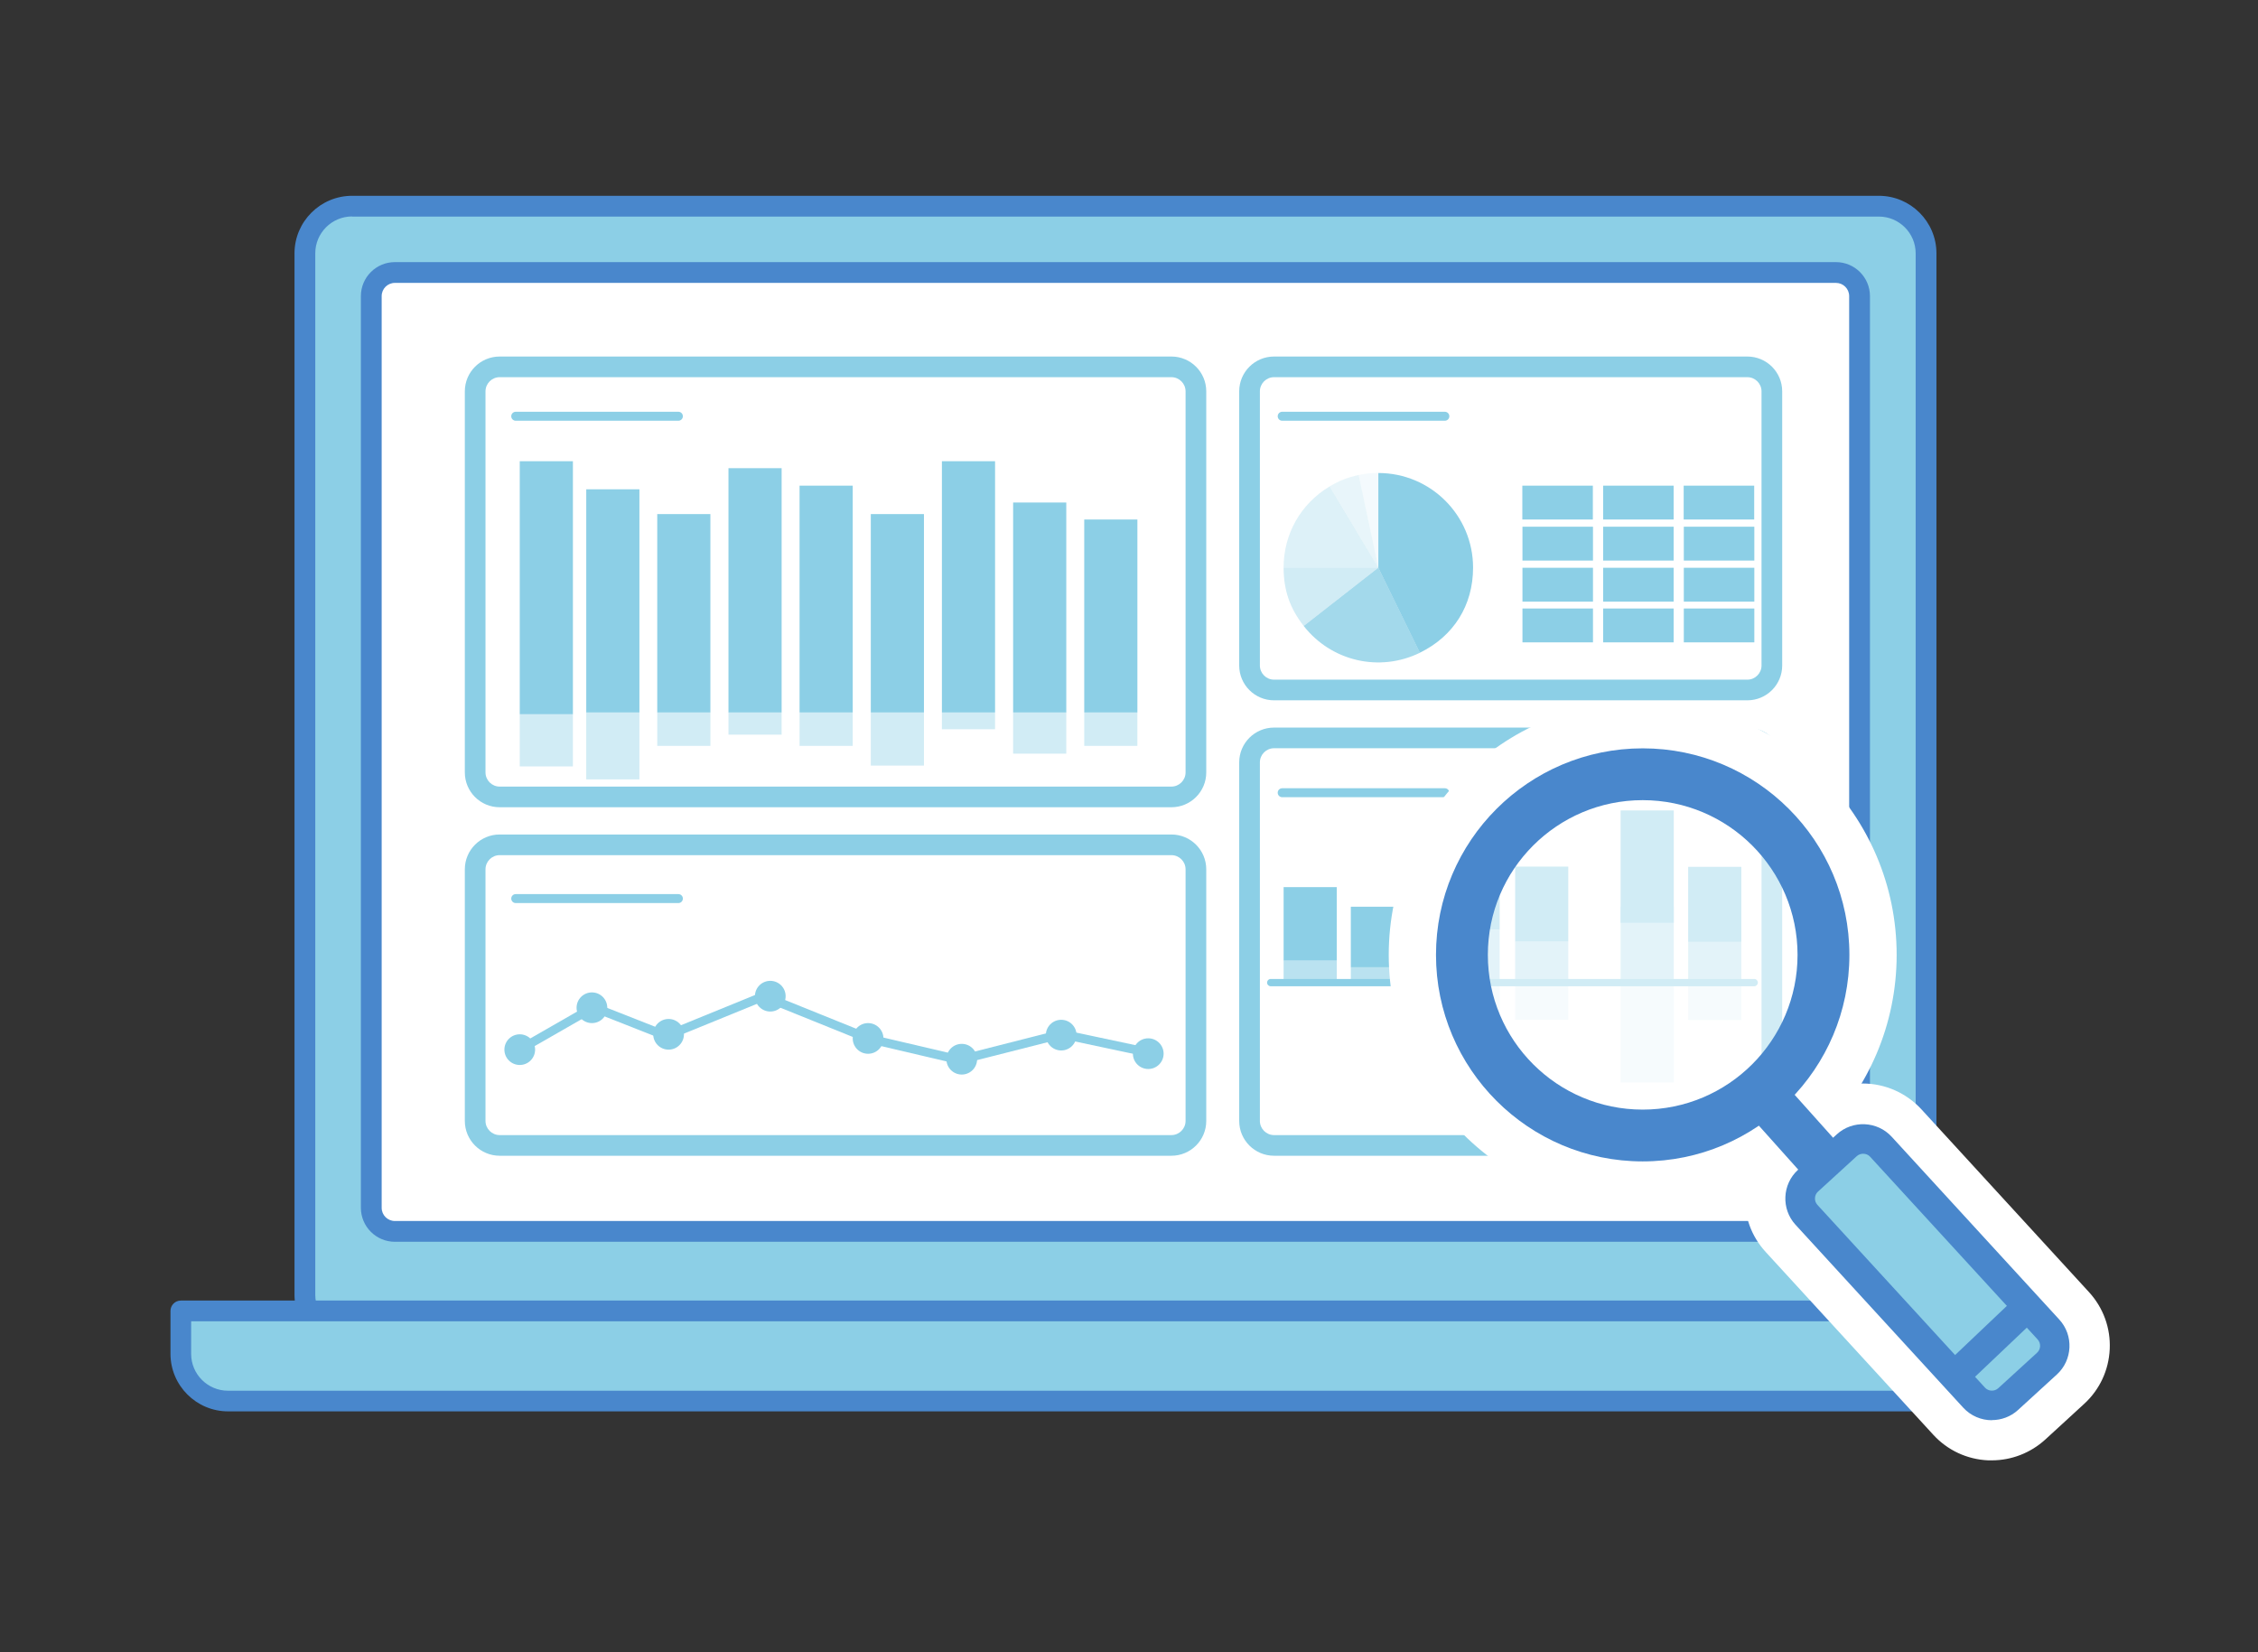 <svg width="164" height="120" viewBox="0 0 164 120" fill="none" xmlns="http://www.w3.org/2000/svg">
<rect x="0" y="0" width="164" height="120" fill="#333333" stroke="none"/>
<path d="M136.459 14.974H25.576C23.681 14.974 22.145 16.509 22.145 18.403V94.046C22.145 95.939 23.681 97.474 25.576 97.474H136.459C138.354 97.474 139.891 95.939 139.891 94.046V18.403C139.891 16.509 138.354 14.974 136.459 14.974Z" fill="#8CCFE6"/>
<path d="M136.459 98.22H25.576C23.268 98.22 21.39 96.343 21.39 94.037V18.403C21.39 16.097 23.268 14.22 25.576 14.22H136.459C138.767 14.22 140.646 16.097 140.646 18.403V94.046C140.646 96.351 138.767 98.228 136.459 98.228V98.22ZM25.576 15.72C24.101 15.72 22.899 16.92 22.899 18.394V94.037C22.899 95.511 24.101 96.711 25.576 96.711H136.459C137.935 96.711 139.136 95.511 139.136 94.037V18.403C139.136 16.928 137.935 15.729 136.459 15.729H25.576V15.72Z" fill="#4987CC"/>
<path d="M145.467 101.76H16.568C14.672 101.76 13.137 100.226 13.137 98.331V95.22H148.899V98.331C148.899 100.226 147.363 101.76 145.467 101.76Z" fill="#8CCFE6"/>
<path d="M145.467 102.506H16.568C14.261 102.506 12.382 100.629 12.382 98.323V95.211C12.382 94.8 12.716 94.457 13.137 94.457H148.899C149.31 94.457 149.654 94.791 149.654 95.211V98.323C149.654 100.629 147.775 102.506 145.467 102.506ZM13.883 95.966V98.331C13.883 99.806 15.084 101.006 16.56 101.006H145.458C146.934 101.006 148.135 99.806 148.135 98.331V95.966H13.883Z" fill="#4987CC"/>
<path d="M133.354 19.791H28.69C27.743 19.791 26.975 20.559 26.975 21.506V87.72C26.975 88.667 27.743 89.434 28.69 89.434H133.354C134.301 89.434 135.069 88.667 135.069 87.72V21.506C135.069 20.559 134.301 19.791 133.354 19.791Z" fill="white"/>
<path d="M133.345 90.189H28.682C27.318 90.189 26.211 89.083 26.211 87.72V21.506C26.211 20.143 27.318 19.037 28.682 19.037H133.345C134.709 19.037 135.816 20.143 135.816 21.506V87.72C135.816 89.083 134.709 90.189 133.345 90.189ZM28.682 20.546C28.15 20.546 27.721 20.974 27.721 21.506V87.72C27.721 88.251 28.15 88.68 28.682 88.68H133.345C133.877 88.68 134.306 88.251 134.306 87.72V21.506C134.306 20.974 133.877 20.546 133.345 20.546H28.682Z" fill="#4987CC"/>
<path d="M126.903 26.649H92.535C91.55 26.649 90.751 27.447 90.751 28.431V48.343C90.751 49.328 91.55 50.126 92.535 50.126H126.903C127.888 50.126 128.687 49.328 128.687 48.343V28.431C128.687 27.447 127.888 26.649 126.903 26.649Z" fill="white"/>
<path d="M92.535 27.394H126.911C127.477 27.394 127.941 27.857 127.941 28.423V48.334C127.941 48.9 127.477 49.363 126.911 49.363H92.535C91.969 49.363 91.506 48.9 91.506 48.334V28.423C91.506 27.857 91.969 27.394 92.535 27.394ZM92.535 25.894C91.137 25.894 90.004 27.026 90.004 28.423V48.334C90.004 49.731 91.137 50.863 92.535 50.863H126.911C128.309 50.863 129.442 49.731 129.442 48.334V28.423C129.442 27.026 128.309 25.894 126.911 25.894H92.535Z" fill="#8CCFE6"/>
<path d="M104.94 30.557H93.127C92.947 30.557 92.801 30.412 92.801 30.232C92.801 30.052 92.947 29.906 93.127 29.906H104.94C105.121 29.906 105.266 30.052 105.266 30.232C105.266 30.412 105.121 30.557 104.94 30.557Z" fill="#8CCFE6"/>
<g opacity="0.1">
<path d="M100.11 41.229L98.678 34.5C99.158 34.397 99.621 34.346 100.11 34.346V41.22V41.229Z" fill="#8CCFE6"/>
</g>
<g opacity="0.2">
<path d="M100.11 41.229L96.567 35.331C97.271 34.911 97.88 34.671 98.678 34.5L100.11 41.229Z" fill="#8CCFE6"/>
</g>
<g opacity="0.3">
<path d="M100.11 41.229H93.23C93.23 38.777 94.465 36.6 96.567 35.331L100.11 41.229Z" fill="#8CCFE6"/>
</g>
<g opacity="0.4">
<path d="M100.11 41.228L94.688 45.463C93.685 44.177 93.23 42.866 93.23 41.228H100.11Z" fill="#8CCFE6"/>
</g>
<g opacity="0.8">
<path d="M100.11 41.228L103.13 47.408C100.196 48.84 96.704 48.034 94.689 45.463L100.11 41.228Z" fill="#8CCFE6"/>
</g>
<path d="M100.11 41.228V34.354C103.911 34.354 106.99 37.431 106.99 41.228C106.99 43.963 105.584 46.209 103.121 47.408L100.102 41.228H100.11Z" fill="#8CCFE6"/>
<path d="M115.69 35.272H110.568V37.731H115.69V35.272Z" fill="#8CCFE6"/>
<path d="M121.558 35.272H116.437V37.731H121.558V35.272Z" fill="#8CCFE6"/>
<path d="M127.409 35.272H122.287V37.731H127.409V35.272Z" fill="#8CCFE6"/>
<path d="M115.699 38.254H110.577V40.714H115.699V38.254Z" fill="#8CCFE6"/>
<path d="M121.558 38.254H116.437V40.714H121.558V38.254Z" fill="#8CCFE6"/>
<path d="M127.418 38.254H122.296V40.714H127.418V38.254Z" fill="#8CCFE6"/>
<path d="M115.699 41.237H110.577V43.697H115.699V41.237Z" fill="#8CCFE6"/>
<path d="M121.558 41.237H116.437V43.697H121.558V41.237Z" fill="#8CCFE6"/>
<path d="M127.418 41.237H122.296V43.697H127.418V41.237Z" fill="#8CCFE6"/>
<path d="M115.699 44.194H110.577V46.654H115.699V44.194Z" fill="#8CCFE6"/>
<path d="M121.558 44.194H116.437V46.654H121.558V44.194Z" fill="#8CCFE6"/>
<path d="M127.418 44.194H122.296V46.654H127.418V44.194Z" fill="#8CCFE6"/>
<path d="M85.08 26.649H36.292C35.306 26.649 34.507 27.447 34.507 28.431V56.109C34.507 57.093 35.306 57.891 36.292 57.891H85.08C86.066 57.891 86.865 57.093 86.865 56.109V28.431C86.865 27.447 86.066 26.649 85.08 26.649Z" fill="white"/>
<path d="M85.08 27.394C85.646 27.394 86.109 27.857 86.109 28.423V56.1C86.109 56.666 85.646 57.129 85.08 57.129H36.291C35.725 57.129 35.262 56.666 35.262 56.1V28.423C35.262 27.857 35.725 27.394 36.291 27.394H85.08ZM85.08 25.894H36.291C34.893 25.894 33.761 27.026 33.761 28.423V56.1C33.761 57.497 34.893 58.629 36.291 58.629H85.08C86.478 58.629 87.611 57.497 87.611 56.1V28.423C87.611 27.026 86.478 25.894 85.08 25.894Z" fill="#8CCFE6"/>
<path d="M49.272 30.557H37.458C37.278 30.557 37.132 30.412 37.132 30.232C37.132 30.052 37.278 29.906 37.458 29.906H49.272C49.452 29.906 49.597 30.052 49.597 30.232C49.597 30.412 49.452 30.557 49.272 30.557Z" fill="#8CCFE6"/>
<path d="M41.611 33.497H37.75V51.874H41.611V33.497Z" fill="#8CCFE6"/>
<path opacity="0.4" d="M41.611 51.874H37.75V55.663H41.611V51.874Z" fill="#8CCFE6"/>
<path d="M46.441 35.537H42.58V51.746H46.441V35.537Z" fill="#8CCFE6"/>
<path opacity="0.4" d="M46.441 51.746H42.58V56.606H46.441V51.746Z" fill="#8CCFE6"/>
<path d="M51.596 37.337H47.736V51.746H51.596V37.337Z" fill="#8CCFE6"/>
<path opacity="0.4" d="M51.596 51.746H47.736V54.171H51.596V51.746Z" fill="#8CCFE6"/>
<path d="M56.77 34.003H52.909V51.746H56.77V34.003Z" fill="#8CCFE6"/>
<path opacity="0.4" d="M56.77 51.746H52.909V53.357H56.77V51.746Z" fill="#8CCFE6"/>
<path d="M61.934 35.272H58.073V51.746H61.934V35.272Z" fill="#8CCFE6"/>
<path opacity="0.4" d="M61.934 51.746H58.073V54.171H61.934V51.746Z" fill="#8CCFE6"/>
<path d="M67.107 37.337H63.247V51.746H67.107V37.337Z" fill="#8CCFE6"/>
<path opacity="0.4" d="M67.107 51.746H63.247V55.603H67.107V51.746Z" fill="#8CCFE6"/>
<path d="M72.272 33.497H68.411V51.746H72.272V33.497Z" fill="#8CCFE6"/>
<path opacity="0.4" d="M72.272 51.746H68.411V52.963H72.272V51.746Z" fill="#8CCFE6"/>
<path d="M77.445 36.497H73.584V51.746H77.445V36.497Z" fill="#8CCFE6"/>
<path opacity="0.4" d="M77.445 51.746H73.584V54.737H77.445V51.746Z" fill="#8CCFE6"/>
<path d="M82.609 37.731H78.749V51.746H82.609V37.731Z" fill="#8CCFE6"/>
<path opacity="0.4" d="M82.609 51.746H78.749V54.171H82.609V51.746Z" fill="#8CCFE6"/>
<path d="M85.08 61.354H36.292C35.306 61.354 34.507 62.153 34.507 63.137V81.403C34.507 82.388 35.306 83.186 36.292 83.186H85.08C86.066 83.186 86.865 82.388 86.865 81.403V63.137C86.865 62.153 86.066 61.354 85.08 61.354Z" fill="white"/>
<path d="M85.08 62.108C85.646 62.108 86.109 62.571 86.109 63.137V81.411C86.109 81.977 85.646 82.44 85.08 82.44H36.291C35.725 82.44 35.262 81.977 35.262 81.411V63.137C35.262 62.571 35.725 62.108 36.291 62.108H85.08ZM85.08 60.608H36.291C34.893 60.608 33.761 61.74 33.761 63.137V81.411C33.761 82.808 34.893 83.94 36.291 83.94H85.08C86.478 83.94 87.611 82.808 87.611 81.411V63.137C87.611 61.74 86.478 60.608 85.08 60.608Z" fill="#8CCFE6"/>
<path d="M49.272 65.589H37.458C37.278 65.589 37.132 65.443 37.132 65.263C37.132 65.083 37.278 64.937 37.458 64.937H49.272C49.452 64.937 49.597 65.083 49.597 65.263C49.597 65.443 49.452 65.589 49.272 65.589Z" fill="#8CCFE6"/>
<path d="M37.75 77.348C38.366 77.348 38.865 76.85 38.865 76.234C38.865 75.619 38.366 75.12 37.75 75.12C37.134 75.12 36.635 75.619 36.635 76.234C36.635 76.85 37.134 77.348 37.75 77.348Z" fill="#8CCFE6"/>
<path d="M37.75 76.551C37.639 76.551 37.527 76.491 37.467 76.388C37.381 76.234 37.433 76.037 37.587 75.951L42.417 73.183C42.572 73.097 42.769 73.148 42.855 73.303C42.941 73.457 42.889 73.654 42.735 73.74L37.905 76.508C37.853 76.534 37.802 76.551 37.742 76.551H37.75Z" fill="#8CCFE6"/>
<path d="M48.551 75.497C48.422 75.497 48.302 75.42 48.251 75.3C48.182 75.137 48.259 74.948 48.431 74.88L55.345 72.06C55.508 71.991 55.697 72.069 55.766 72.24C55.834 72.403 55.757 72.591 55.586 72.66L48.671 75.48C48.671 75.48 48.585 75.506 48.551 75.506V75.497Z" fill="#8CCFE6"/>
<path d="M63.05 75.737C63.05 75.737 62.972 75.737 62.929 75.711L55.346 72.651C55.183 72.583 55.097 72.394 55.165 72.231C55.234 72.069 55.423 71.983 55.586 72.051L63.17 75.111C63.333 75.18 63.418 75.368 63.35 75.531C63.298 75.66 63.178 75.737 63.05 75.737Z" fill="#8CCFE6"/>
<path d="M69.526 77.254C69.526 77.254 69.475 77.254 69.449 77.254L62.972 75.737C62.8 75.694 62.689 75.523 62.732 75.351C62.775 75.18 62.946 75.069 63.118 75.111L69.595 76.629C69.767 76.671 69.878 76.843 69.835 77.014C69.801 77.16 69.664 77.263 69.518 77.263L69.526 77.254Z" fill="#8CCFE6"/>
<path d="M69.621 77.323C69.475 77.323 69.346 77.228 69.312 77.083C69.269 76.911 69.372 76.731 69.544 76.689L76.733 74.863C76.904 74.82 77.085 74.923 77.127 75.094C77.17 75.266 77.067 75.446 76.896 75.489L69.707 77.314C69.707 77.314 69.655 77.323 69.629 77.323H69.621Z" fill="#8CCFE6"/>
<path d="M83.124 76.697C83.124 76.697 83.081 76.697 83.056 76.697L76.767 75.36C76.596 75.326 76.484 75.154 76.518 74.974C76.553 74.803 76.724 74.691 76.904 74.726L83.193 76.063C83.364 76.097 83.476 76.269 83.442 76.448C83.407 76.603 83.279 76.706 83.124 76.706V76.697Z" fill="#8CCFE6"/>
<path d="M42.992 74.306C43.608 74.306 44.107 73.807 44.107 73.191C44.107 72.576 43.608 72.077 42.992 72.077C42.376 72.077 41.877 72.576 41.877 73.191C41.877 73.807 42.376 74.306 42.992 74.306Z" fill="#8CCFE6"/>
<path d="M48.56 76.234C49.175 76.234 49.675 75.735 49.675 75.12C49.675 74.504 49.175 74.006 48.56 74.006C47.944 74.006 47.444 74.504 47.444 75.12C47.444 75.735 47.944 76.234 48.56 76.234Z" fill="#8CCFE6"/>
<path d="M55.946 73.466C56.562 73.466 57.061 72.967 57.061 72.351C57.061 71.736 56.562 71.237 55.946 71.237C55.33 71.237 54.831 71.736 54.831 72.351C54.831 72.967 55.33 73.466 55.946 73.466Z" fill="#8CCFE6"/>
<path d="M63.049 76.534C63.665 76.534 64.165 76.035 64.165 75.42C64.165 74.805 63.665 74.306 63.049 74.306C62.433 74.306 61.934 74.805 61.934 75.42C61.934 76.035 62.433 76.534 63.049 76.534Z" fill="#8CCFE6"/>
<path d="M69.853 78.043C70.469 78.043 70.968 77.544 70.968 76.928C70.968 76.313 70.469 75.814 69.853 75.814C69.237 75.814 68.737 76.313 68.737 76.928C68.737 77.544 69.237 78.043 69.853 78.043Z" fill="#8CCFE6"/>
<path d="M77.076 76.294C77.692 76.294 78.191 75.795 78.191 75.18C78.191 74.565 77.692 74.066 77.076 74.066C76.46 74.066 75.96 74.565 75.96 75.18C75.96 75.795 76.46 76.294 77.076 76.294Z" fill="#8CCFE6"/>
<path d="M83.398 77.64C84.014 77.64 84.514 77.141 84.514 76.526C84.514 75.91 84.014 75.411 83.398 75.411C82.782 75.411 82.283 75.91 82.283 76.526C82.283 77.141 82.782 77.64 83.398 77.64Z" fill="#8CCFE6"/>
<path d="M47.856 75.351C47.856 75.351 47.779 75.351 47.736 75.326L42.554 73.286C42.391 73.217 42.305 73.037 42.374 72.866C42.443 72.703 42.623 72.617 42.794 72.686L47.976 74.726C48.139 74.794 48.225 74.974 48.156 75.146C48.105 75.274 47.984 75.351 47.856 75.351Z" fill="#8CCFE6"/>
<path d="M126.903 53.589H92.535C91.55 53.589 90.751 54.387 90.751 55.371V81.403C90.751 82.388 91.55 83.186 92.535 83.186H126.903C127.888 83.186 128.687 82.388 128.687 81.403V55.371C128.687 54.387 127.888 53.589 126.903 53.589Z" fill="white"/>
<path d="M126.911 54.343C127.477 54.343 127.941 54.806 127.941 55.371V81.412C127.941 81.977 127.477 82.44 126.911 82.44H92.535C91.969 82.44 91.506 81.977 91.506 81.412V55.371C91.506 54.806 91.969 54.343 92.535 54.343H126.911ZM126.911 52.843H92.535C91.137 52.843 90.004 53.974 90.004 55.371V81.412C90.004 82.809 91.137 83.94 92.535 83.94H126.911C128.309 83.94 129.442 82.809 129.442 81.412V55.371C129.442 53.974 128.309 52.843 126.911 52.843Z" fill="#8CCFE6"/>
<path d="M104.94 57.9H93.127C92.947 57.9 92.801 57.754 92.801 57.574C92.801 57.394 92.947 57.249 93.127 57.249H104.94C105.121 57.249 105.266 57.394 105.266 57.574C105.266 57.754 105.121 57.9 104.94 57.9Z" fill="#8CCFE6"/>
<path d="M97.091 64.431H93.23V69.763H97.091V64.431Z" fill="#8CCFE6"/>
<path opacity="0.6" d="M97.091 69.754H93.23V71.366H97.091V69.754Z" fill="#8CCFE6"/>
<path d="M101.972 65.854H98.111V70.251H101.972V65.854Z" fill="#8CCFE6"/>
<path opacity="0.6" d="M101.972 70.251H98.111V71.366H101.972V70.251Z" fill="#8CCFE6"/>
<path d="M108.921 60.866H105.061V67.517H108.921V60.866Z" fill="#8CCFE6"/>
<path opacity="0.6" d="M108.921 67.517H105.061V71.374H108.921V67.517Z" fill="#8CCFE6"/>
<path opacity="0.2" d="M108.921 71.374H105.061V76.294H108.921V71.374Z" fill="#8CCFE6"/>
<path d="M121.567 58.86H117.706V67.02H121.567V58.86Z" fill="#8CCFE6"/>
<path opacity="0.6" d="M121.567 65.854H117.706V71.186H121.567V65.854Z" fill="#8CCFE6"/>
<path opacity="0.2" d="M121.567 71.186H117.706V78.617H121.567V71.186Z" fill="#8CCFE6"/>
<path d="M113.905 62.94H110.045V68.391H113.905V62.94Z" fill="#8CCFE6"/>
<path opacity="0.6" d="M113.905 68.391H110.045V71.186H113.905V68.391Z" fill="#8CCFE6"/>
<path opacity="0.2" d="M113.905 71.186H110.045V74.066H113.905V71.186Z" fill="#8CCFE6"/>
<path d="M126.473 62.957H122.613V68.409H126.473V62.957Z" fill="#8CCFE6"/>
<path opacity="0.6" d="M126.473 68.409H122.613V71.203H126.473V68.409Z" fill="#8CCFE6"/>
<path opacity="0.2" d="M126.473 71.203H122.613V74.083H126.473V71.203Z" fill="#8CCFE6"/>
<path d="M127.408 71.631H92.295C92.149 71.631 92.029 71.511 92.029 71.366C92.029 71.22 92.149 71.1 92.295 71.1H127.408C127.554 71.1 127.674 71.22 127.674 71.366C127.674 71.511 127.554 71.631 127.408 71.631Z" fill="#8CCFE6"/>
<path d="M130.788 80.109L133.431 83.057L133.757 82.757C134.203 82.346 134.76 82.149 135.327 82.149C135.953 82.149 136.579 82.406 137.042 82.903L149.216 96.18C149.636 96.634 149.851 97.234 149.825 97.851C149.799 98.469 149.533 99.043 149.07 99.463L146.248 102.051C145.819 102.446 145.261 102.66 144.678 102.66C144.643 102.66 144.609 102.66 144.575 102.66C143.957 102.634 143.382 102.369 142.962 101.906L130.788 88.629C130.368 88.174 130.154 87.583 130.179 86.957C130.205 86.34 130.471 85.766 130.926 85.346L131.02 85.26L128.326 82.251L130.788 80.117M131.089 75.3L128.532 77.52L126.07 79.654L123.445 81.934L125.761 84.523L126.876 85.774C126.799 86.109 126.756 86.451 126.739 86.794C126.671 88.329 127.202 89.794 128.24 90.926L140.414 104.203C141.452 105.334 142.868 105.994 144.403 106.063C144.48 106.063 144.566 106.063 144.661 106.063C146.102 106.063 147.483 105.523 148.547 104.554L151.369 101.966C152.502 100.929 153.162 99.514 153.231 97.98C153.3 96.446 152.759 94.971 151.721 93.84L139.548 80.563C138.458 79.38 136.914 78.694 135.301 78.694C134.932 78.694 134.572 78.729 134.22 78.797L133.328 77.794L131.072 75.274L131.089 75.3Z" fill="white"/>
<path opacity="0.6" d="M119.31 84.351C127.602 84.351 134.323 77.636 134.323 69.351C134.323 61.067 127.602 54.351 119.31 54.351C111.019 54.351 104.297 61.067 104.297 69.351C104.297 77.636 111.019 84.351 119.31 84.351Z" fill="white"/>
<path d="M119.31 87.78C109.144 87.78 100.865 79.517 100.865 69.351C100.865 59.186 109.144 50.923 119.31 50.923C129.476 50.923 137.755 59.186 137.755 69.351C137.755 79.517 129.476 87.78 119.31 87.78ZM119.31 57.78C112.927 57.78 107.728 62.974 107.728 69.351C107.728 75.729 112.927 80.923 119.31 80.923C125.693 80.923 130.892 75.729 130.892 69.351C130.892 62.974 125.693 57.78 119.31 57.78Z" fill="white"/>
<path d="M134.323 69.351C134.323 77.631 127.597 84.351 119.31 84.351C111.023 84.351 104.297 77.631 104.297 69.351C104.297 61.071 111.023 54.351 119.31 54.351C127.597 54.351 134.323 61.071 134.323 69.351ZM119.31 58.114C113.099 58.114 108.063 63.146 108.063 69.351C108.063 75.557 113.099 80.589 119.31 80.589C125.521 80.589 130.557 75.557 130.557 69.351C130.557 63.146 125.521 58.114 119.31 58.114Z" fill="#4987CC"/>
<path d="M130.04 79.172L127.482 81.458L131.743 86.218L134.301 83.932L130.04 79.172Z" fill="#4987CC"/>
<path d="M134.149 83.187L131.321 85.775C130.608 86.427 130.56 87.533 131.212 88.245L143.387 101.525C144.04 102.237 145.147 102.285 145.86 101.633L148.688 99.045C149.4 98.393 149.449 97.287 148.796 96.575L136.621 83.295C135.968 82.583 134.861 82.534 134.149 83.187Z" fill="#8CCFE6"/>
<path d="M144.669 103.149C143.906 103.149 143.142 102.84 142.585 102.231L130.411 88.954C129.356 87.806 129.442 86.014 130.583 84.969L133.405 82.388C134.555 81.334 136.348 81.42 137.394 82.56L149.568 95.837C150.623 96.986 150.537 98.777 149.396 99.823L146.574 102.403C146.033 102.9 145.347 103.14 144.669 103.14V103.149ZM135.318 83.794C135.155 83.794 134.992 83.854 134.863 83.966L132.041 86.546C131.767 86.794 131.749 87.231 131.998 87.506L144.172 100.783C144.42 101.057 144.858 101.074 145.132 100.826L147.955 98.246C148.23 97.989 148.247 97.56 147.998 97.286L135.824 84.008C135.696 83.863 135.507 83.794 135.318 83.794Z" fill="#4987CC"/>
<path d="M146.159 94.466L141.581 98.811L143.058 100.365L147.636 96.02L146.159 94.466Z" fill="#4987CC"/>
</svg>
